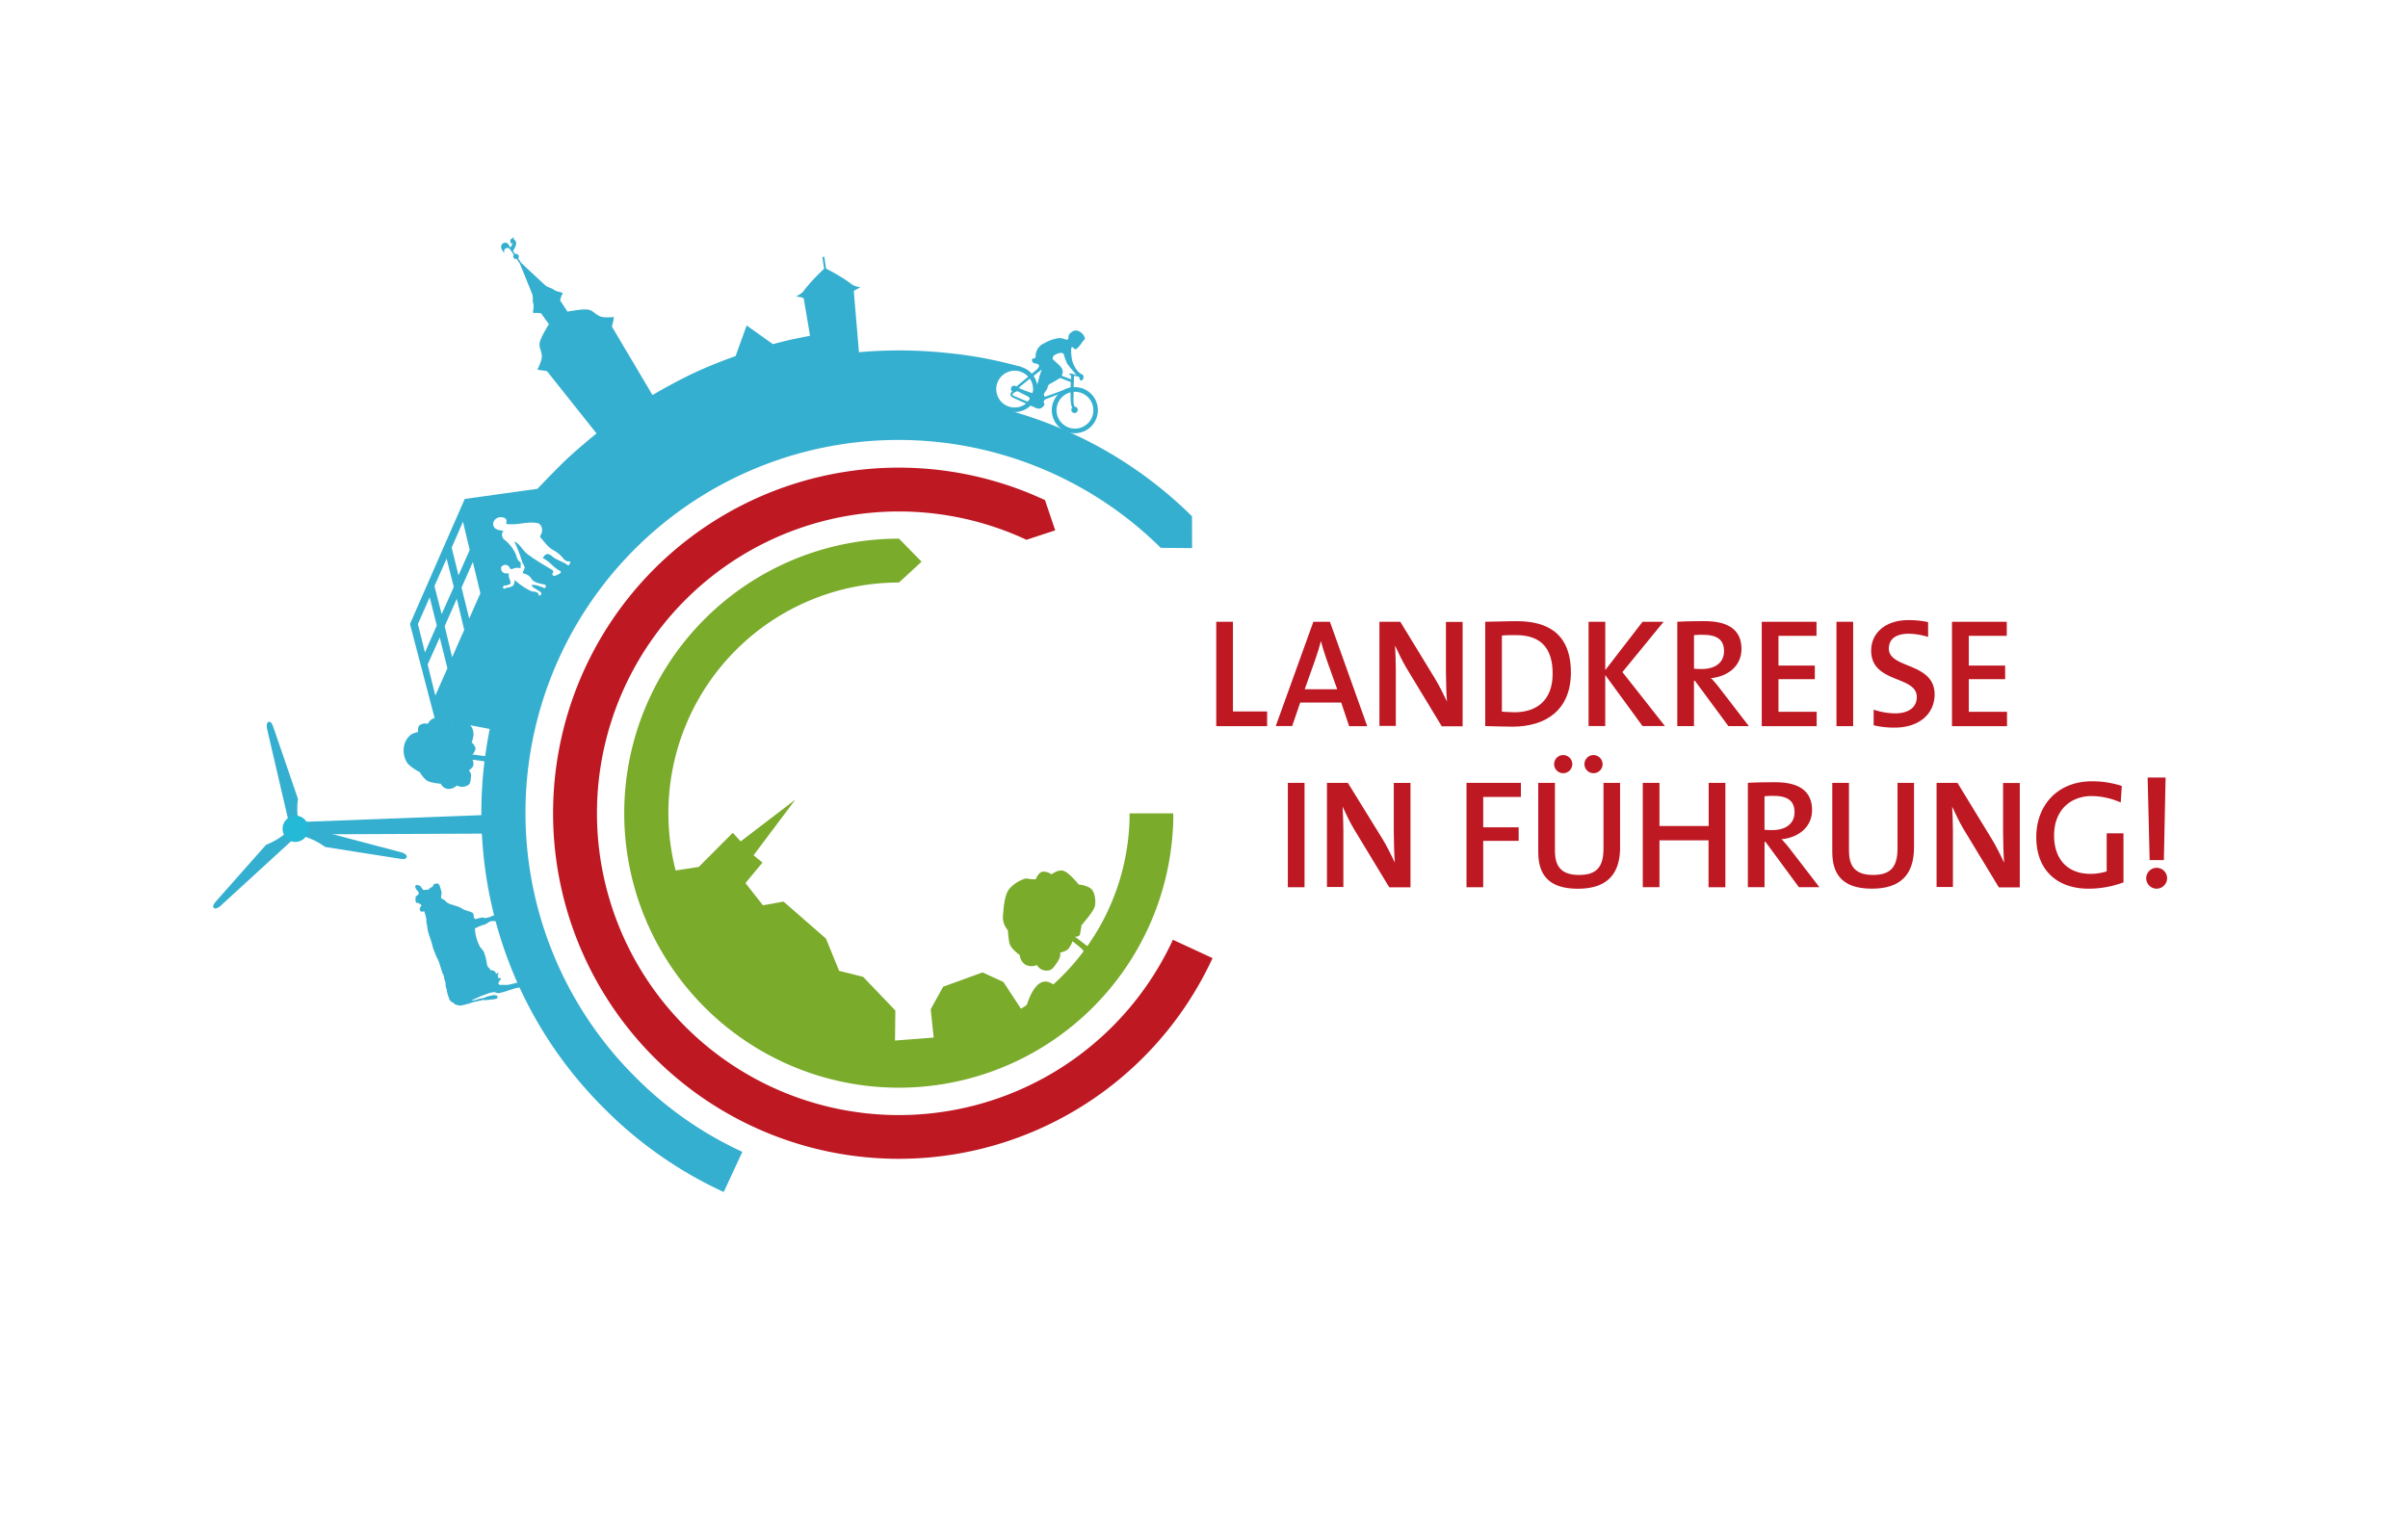 <svg id="Ebene_1" data-name="Ebene 1" xmlns="http://www.w3.org/2000/svg" viewBox="0 0 747.3 476.81"><defs><style>.cls-1{fill:#be1823;}.cls-2{fill:#21b8d5;}.cls-3{fill:#7aab2b;}.cls-4{fill:#35afcf;}.cls-5{fill:#24b9d6;}</style></defs><title>Logo_Landkreise_cmyk</title><path class="cls-1" d="M377.45,225.37V193h5.18v27.84h10.61v4.56H377.45Z"/><path class="cls-1" d="M418.68,225.37l-2.45-7.3H403.51l-2.5,7.3h-5.09L407.59,193h5.14l11.57,32.4h-5.62Zm-7-20.69c-0.67-2-1.3-3.89-1.73-5.71h0c-0.48,1.87-1.15,4-1.82,5.9l-3.22,9.07h10.08Z"/><path class="cls-1" d="M447.39,225.37l-10.9-18c-1.44-2.4-2.54-4.85-3.55-7,0.14,2.26.19,4.42,0.24,7.2,0,3.89,0,13.68,0,17.76h-5.09V193h6.48l10.61,17.38c1.49,2.4,2.69,5,3.89,7.39v0c-0.24-2.26-.29-5.9-0.34-9.5,0-5.09,0-15.22,0-15.22h5.18v32.4h-6.53Z"/><path class="cls-1" d="M469.37,225.56c-3.22,0-5.9-.14-8.45-0.19V193c2.5,0,6.24-.19,9.79-0.19,9.41,0,16.8,3.74,16.8,15.94C487.52,220.33,479.79,225.56,469.37,225.56Zm1.1-28.42c-1.58,0-3.26,0-4.37.14v23.62c0.34,0,2.59.19,3.89,0.19,6.91,0,11.86-3.7,11.86-12C481.85,201.47,478.44,197.14,470.48,197.14Z"/><path class="cls-1" d="M509.74,225.37l-11.57-15.84v15.84H493V193h5.18v15l11.57-15h6.53L503.5,208.62l13.2,16.75h-7Z"/><path class="cls-1" d="M536.38,225.37L526,211.31h-0.29v14.07h-5.18V193c2.35-.14,4.94-0.19,8.54-0.19,6.77,0,11.38,2.35,11.38,8.64,0,5.14-4,8.35-9,9a1.63,1.63,0,0,0-.48,0,40,40,0,0,1,3.07,3.65l8.69,11.28h-6.38Zm-10.66-28.23v10.42a23.86,23.86,0,0,0,2.4.1c4.32,0,6.91-2.11,6.91-5.52,0-3.65-2.26-5.09-6.48-5.09C527.55,197,526.49,197.1,525.72,197.14Z"/><path class="cls-1" d="M546.74,225.37V193h17v4.37H551.93v9.22h11.28v4.22H551.93v10.13h11.86v4.46h-17Z"/><path class="cls-1" d="M569.93,225.37V193h5.18v32.4h-5.18Z"/><path class="cls-1" d="M588,225.85a27.17,27.17,0,0,1-6.53-.72v-4.85a21.52,21.52,0,0,0,6.67,1.15c3.79,0,6.72-1.58,6.72-5.09,0-6.72-14.16-4.13-14.16-14.4,0-5.47,4.46-9.46,11.57-9.46a28.87,28.87,0,0,1,6.1.62v4.61a21.4,21.4,0,0,0-6-1c-4.08,0-6.19,1.73-6.19,4.61,0,6.34,14.21,4.18,14.21,14.26C600.36,221.53,595.66,225.85,588,225.85Z"/><path class="cls-1" d="M605.78,225.37V193h17v4.37H611v9.22h11.28v4.22H611v10.13h11.86v4.46h-17Z"/><path class="cls-1" d="M399.67,275.37V243h5.18v32.4h-5.18Z"/><path class="cls-1" d="M431.11,275.37l-10.9-18c-1.44-2.4-2.54-4.85-3.55-7,0.14,2.26.19,4.42,0.24,7.2,0,3.89,0,13.68,0,17.76h-5.09V243h6.48L429,260.35c1.49,2.4,2.69,5,3.89,7.39v0c-0.24-2.26-.29-5.9-0.34-9.5,0-5.09,0-15.22,0-15.22h5.18v32.4h-6.53Z"/><path class="cls-1" d="M460.3,247.34v9.46h11V261h-11v14.4h-5.18V243H472v4.37H460.3Z"/><path class="cls-1" d="M502.78,263c0,8.64-4.37,12.86-13.11,12.86-10.18,0-12.29-5.57-12.29-11.52V243h5.18v21c0,4.32,1.44,7.58,7.44,7.58,5.28,0,7.63-2.21,7.63-8.26V243h5.14v20Zm-14.83-25.78a2.83,2.83,0,0,1-2.83,2.78,2.81,2.81,0,1,1,0-5.62A2.84,2.84,0,0,1,487.95,237.21Zm9.41,0a2.83,2.83,0,0,1-2.83,2.78,2.81,2.81,0,1,1,0-5.62A2.84,2.84,0,0,1,497.35,237.21Z"/><path class="cls-1" d="M530.23,275.37V260.83H515v14.55h-5.18V243H515v13.39h15.27V243h5.18v32.4h-5.18Z"/><path class="cls-1" d="M558.26,275.37L547.9,261.31h-0.29v14.07h-5.18V243c2.35-.14,4.95-0.19,8.54-0.19,6.77,0,11.38,2.35,11.38,8.64,0,5.14-4,8.35-9,9a1.63,1.63,0,0,0-.48,0,40,40,0,0,1,3.07,3.65l8.69,11.28h-6.38Zm-10.66-28.23v10.42a23.86,23.86,0,0,0,2.4.1c4.32,0,6.91-2.11,6.91-5.52,0-3.65-2.26-5.09-6.48-5.09C549.43,247,548.38,247.1,547.61,247.14Z"/><path class="cls-1" d="M580.92,275.85c-10.18,0-12.29-5.57-12.29-11.52V243h5.18v21c0,4.32,1.44,7.58,7.44,7.58,5.28,0,7.63-2.21,7.63-8.26V243H594v20C594,271.63,589.66,275.85,580.92,275.85Z"/><path class="cls-1" d="M620.28,275.37l-10.9-18c-1.44-2.4-2.54-4.85-3.55-7,0.14,2.26.19,4.42,0.24,7.2,0,3.89,0,13.68,0,17.76H601V243h6.48l10.61,17.38c1.49,2.4,2.69,5,3.89,7.39v0c-0.24-2.26-.29-5.9-0.34-9.5,0-5.09,0-15.22,0-15.22h5.18v32.4h-6.53Z"/><path class="cls-1" d="M648.12,275.85c-9.5,0-16.18-5.57-16.18-16,0-10,6.72-17.33,17.23-17.33a29.26,29.26,0,0,1,9.31,1.44l-0.34,5.14a22.5,22.5,0,0,0-9-2c-6.43,0-11.67,4.22-11.67,12.24,0,7.49,4.32,11.9,11.23,11.9a16.22,16.22,0,0,0,5.09-.77V258.67H659v15.22A30.88,30.88,0,0,1,648.12,275.85Z"/><path class="cls-1" d="M669.28,275.85a3.24,3.24,0,1,1,3.26-3.26A3.28,3.28,0,0,1,669.28,275.85Zm2.26-8.88h-4.42l-0.62-25.63h5.57Z"/><path class="cls-2" d="M231.67,109.84h0Z"/><path class="cls-1" d="M364,291.7a93.68,93.68,0,1,1-45.44-124.15l8.92-2.93-3.18-9.39a107.27,107.27,0,1,0,52,142.17Z"/><path class="cls-3" d="M364.1,252.46H350.55l0,1.61A71.57,71.57,0,1,1,279,180.81l7-6.46-7-7.15A85.21,85.21,0,1,0,364.13,254Z"/><path class="cls-3" d="M253.2,324.65c35.86,13.47,78.22-14.25,78.22-14.25s2-1.63-5.38-5.31c-5.6-2.8-8.14,9.61-8.14,9.61l-6.49-9.87-6.49-3-12.22,4.45-3.87,7,0.93,8.78-12,.93,0.1-9.33-10-10.44-7.45-1.87-4.08-10-13.17-11.5L236.77,281l-5.43-6.89,5.29-6.37-2.78-2.26,13-17.3-17,13-2.43-2.69L216.85,269.1l-17.37,2.63,22.27,40,26.58,16.65"/><path class="cls-4" d="M93.67,259l-0.07-3.87,67.78-2.57-0.06,6.15Z"/><path class="cls-4" d="M66.86,282a0.69,0.69,0,0,1-.47-0.17c-0.61-.54.21-1.53,0.64-2.06l15.61-17.62,0.12,0a22.14,22.14,0,0,0,5.2-2.95c0.54-.38,1.06-0.74,1.58-1.08l0.44-.28,1.4,2.32L68.64,281A3.31,3.31,0,0,1,66.86,282Z"/><path class="cls-4" d="M125.06,266.63a7.57,7.57,0,0,1-.89-0.07l-23.26-3.66-0.1-.08a22.15,22.15,0,0,0-5.29-2.8c-0.61-.25-1.2-0.49-1.76-0.75l-0.47-.22,1.2-2.43,29.86,7.89c0.38,0.08,2,.6,1.89,1.47A1,1,0,0,1,125.06,266.63Z"/><path class="cls-4" d="M89.93,256.54l-7-30.09c-0.11-.37-0.42-2.08.41-2.36s1.23,0.93,1.48,1.58l7.64,22.27,0,0.13a22.21,22.21,0,0,0,0,6c0.06,0.65.12,1.28,0.16,1.9l0,0.52Z"/><path class="cls-5" d="M91.65,261.36a4.11,4.11,0,0,1-.07-8.21,4.13,4.13,0,0,1,4.17,4,4.11,4.11,0,0,1-4,4.18H91.65Z"/><path id="path32003-5-9" class="cls-4" d="M161.87,304.63a1.18,1.18,0,0,0-.32,0l-0.46.1a1.94,1.94,0,0,0-.43.25,6.91,6.91,0,0,1-.69.15l-0.7.21-0.55.12-0.78.2c-0.19,0-.4,0-0.52.06a1.34,1.34,0,0,1-.4,0s-1.21,0-1.34,0a2.15,2.15,0,0,0-.44,0,0.47,0.47,0,0,1-.32-0.13,0.64,0.64,0,0,1-.24-0.25l0-.21,0.11-.2,0.11-.23,0.2-.35,0.14-.13,0.11-.15,0.13-.23-0.05-.16-0.06-.11h-0.13l-0.26.08-0.21,0-0.09-.11-0.08-.26-0.12-.38,0-.27,0-.13,0.09-.12,0.17-.11,0.13-.15-0.12-.12-0.46.1-0.16.06-0.18.09-0.13-.32-0.15-.22a1.13,1.13,0,0,0-.15-0.22,2.76,2.76,0,0,0-.42-0.18,3.13,3.13,0,0,0-.36-0.17l-0.29.07H152.3s-0.15-.22-0.21-0.33a2,2,0,0,0-.19-0.26l-0.55-.58-0.2-.61-0.13-.73-0.18-1-0.11-.5-0.27-.82c0-.12-0.28-0.85-0.31-0.94a4,4,0,0,0-.47-0.65c-0.16-.19-0.63-0.77-0.69-0.85s-0.48-1-.48-1l-0.42-1-0.39-1.42-0.22-1.16-0.11-1.13,0.24-.2,0.51-.16s0.36-.25.44-0.3a2.86,2.86,0,0,1,.43-0.09s0.71-.33.83-0.36l0.69-.15,0.67-.4,0.66-.42s0.5-.18.59-0.23a1.86,1.86,0,0,1,.68,0,2.09,2.09,0,0,0,.46,0,1.9,1.9,0,0,0,.42,0l0.45-.12,0-.21,0.1-.48-0.13-.48-0.25-.7a1,1,0,0,0-.54,0,0.42,0.42,0,0,0-.26.23l-0.74.19c-0.12,0-.4.27-0.5,0.29l-0.5.11-0.55.12a5.91,5.91,0,0,1-.61.11,6.5,6.5,0,0,1-.71-0.22l-0.46.1-0.79.18-0.94.26-0.34-.25-0.19-.36S147,284.14,147,284l-0.13-.4-0.25-.3A4.26,4.26,0,0,1,146,283a1.09,1.09,0,0,0-.52-0.11l-0.67-.25-0.9-.3a1.68,1.68,0,0,1-.44-0.33c-0.13-.07-0.5-0.19-0.6-0.27s-0.65-.33-0.65-0.33l-0.56-.15-1.36-.45-0.79-.23-0.79-.45s-0.53-.54-0.68-0.66-1.11-.66-1.11-0.66a0.74,0.74,0,0,1-.08-0.18,0.14,0.14,0,0,1,.07-0.17l0-.4s0-.18,0-0.28a2.19,2.19,0,0,1,.14-0.36l0-.41-0.12-.38c0-.09-0.1-0.46-0.1-0.46l-0.15-.47-0.09-.28-0.15-.45-0.12-.3-0.16-.24-0.32-.18-0.43,0-0.43.09-0.3.09-0.18.24-0.09.2-0.12.18-0.1.25-0.39.14-0.24.13-0.49.46-0.56.17H132l-0.37.06a1.55,1.55,0,0,1-.46-0.15l-0.1-.15-0.07-.21-0.42-.51-0.23-.33-0.4,0-0.28-.22-0.3,0-0.23.07-0.31.24,0,0.17,0.09,0.28,0.13,0.4,0.16,0.24,0.24,0.27,0.41,0.46,0.11,0.33,0,0.19-0.24.38-0.16.21-0.22,0-0.07.19-0.25.11,0,0.15-0.14.28,0.18,0.46a1.51,1.51,0,0,1-.23.07c-0.1,0,.07.14,0.07,0.14l0.06,0.19,0,0.24,0.14,0.27,0.05,0.24,0.35,0,0.21-.07,0.24,0.2,0.23,0.15,0.32,0.11,0.26,0.32,0,0.24-0.09.12-0.26.23-0.09.27-0.11.23,0.1,0.3,0.12,0.45a2.06,2.06,0,0,0,.33.15,1.05,1.05,0,0,0,.34,0l0.24-.05,0.26-.06,0.11,0.18,0.24,0.8,0.2,0.76,0.16,0.67s0,0.43,0,.78a3.29,3.29,0,0,0,.14.75c0,0.22.07,0.51,0.11,0.73s0.07,0.44.08,0.56,0.07,0.44.08,0.56,0.17,0.62.26,1,0.37,1.13.44,1.36l0.53,1.62c0.06,0.19.47,1.76,0.5,1.85s0.61,1.55.61,1.55l0.49,1.2s0.12,0.22.22,0.35a5.18,5.18,0,0,1,.29.64c0.09,0.18.26,0.72,0.34,1l0.24,0.75,0.18,0.56,0.18,0.56,0.32,1a6.6,6.6,0,0,0,.37.65,3.45,3.45,0,0,1,.12.83,1.2,1.2,0,0,0,.1.38,4.46,4.46,0,0,0,.18.56l0.13,0.4,0.07,0.54c0,0.15,0,.4,0,0.62a3.75,3.75,0,0,0,.23.73,3.24,3.24,0,0,1,.16.8,1.51,1.51,0,0,0,.11.48,5.91,5.91,0,0,0,.14.6l0.3,0.84,0.21,0.66s0.29,0.49.37,0.57a4.11,4.11,0,0,0,.67.4,9.64,9.64,0,0,1,.8.65l1.2,0.31s0.73,0,.85-0.06l0.81-.18,1.3-.34c0.14,0,1.3-.44,1.3-0.44l1.51-.33,1.75-.39,0.38,0.07a2.94,2.94,0,0,0,.42,0,1.66,1.66,0,0,0,.44-0.07,1.72,1.72,0,0,1,.47,0,2.93,2.93,0,0,0,.53-0.12,2.91,2.91,0,0,1,.51,0l0.41-.09c0.14,0,.47-0.05.61-0.09l0.42-.12a0.3,0.3,0,0,0,.16-0.21v-0.38s0-.19-0.07-0.29a0.29,0.29,0,0,0-.25-0.07l-0.44-.1a2.71,2.71,0,0,0-.52,0l-0.74.17-0.74.16-0.64.17a5.26,5.26,0,0,1-.59.31l-0.73.14-1.22.27s-1.09.34-1.22,0.37-0.89.1-.89,0.1l0.38-.26,0.63-.27,0.6-.28,0.46-.18,0.75-.37,0.81-.28,2-.75,0.65-.12s0.44-.07.68-0.13a0.77,0.77,0,0,1,.5.12l0.85,0.24,0.41-.07,0.74-.19,0.62-.16,1.07-.34,0.9-.3,0.77-.23,0.59-.23,1.31-.24,0.64-.17,0.2-.4,0.14-.36-0.12-.53-0.15-.45h0Z"/><path class="cls-4" d="M151,236.9a1.32,1.32,0,0,0-1.13-.63c-1-.22-3.22-0.44-3.22-0.44a2.86,2.86,0,0,1,.18,2,4,4,0,0,1-1.34,1.29,2.26,2.26,0,0,1,.65,2.15c-0.15,1.61-.17,2.31-1.66,2.8a3.45,3.45,0,0,1-2.7-.26,3.6,3.6,0,0,1-2.72,1.08,2.75,2.75,0,0,1-2.27-1.62s-3.25-.19-4.48-1.09a9.25,9.25,0,0,1-2-2.48,14.94,14.94,0,0,1-3.72-2.62,7,7,0,0,1-1.26-5.13,5.87,5.87,0,0,1,2.42-4.06,9.36,9.36,0,0,1,2-.69s-0.31-1.66.69-2.23a3,3,0,0,1,2.34-.29,3.28,3.28,0,0,1,2.49-1.89c1.69-.1,5.21,1.2,5.21,1.2a5.33,5.33,0,0,1,3.25-.44,4.64,4.64,0,0,1,3.23,4.33,8.46,8.46,0,0,1-.58,2.53,4.43,4.43,0,0,1,1.21,1.85,3.19,3.19,0,0,1-1,1.92s2.9,0.41,4,.51a0.9,0.9,0,0,0,.78-0.58"/><path class="cls-4" d="M313.88,127.7s-6.65-2.45-4.79-8.8c1.4-4.78,7.81-5,7.81-5a128.21,128.21,0,0,0-22.11-4.25,140.83,140.83,0,0,0-28.22-.32L265,90.81a1.06,1.06,0,0,1,0-.43,0.74,0.74,0,0,1,.38-0.34c0.64-.34,1.88-0.9,1.43-0.93a6.13,6.13,0,0,1-2-.57c-0.35-.17-1.2-0.85-2.45-1.71a64,64,0,0,0-6-3.45l-0.52-3.45a0.29,0.29,0,1,0-.58.09l0.47,3.43-0.05.06a61.85,61.85,0,0,0-4.75,4.9c-1,1.16-1.6,2.05-1.88,2.32a6.14,6.14,0,0,1-1.8,1.12c-0.43.15,0.92,0.34,1.63,0.5a0.74,0.74,0,0,1,.46.22,1.06,1.06,0,0,1,.15.4l1.9,11.26s-4.2.82-6,1.21c-1.45.32-5.53,1.38-5.53,1.38l-8.14-5.8-3.44,9.51s-6.25,2.14-12.6,5.09-13.19,7-13.19,7l-12.6-21.27s0.31-1.15.39-1.51,0.25-1.44.25-1.44-3.16.36-4.46-.27c-1.76-.85-1.83-1.63-3.44-2s-6.51.6-6.51,0.6l-2.3-3.5,0.47-1.59a0.66,0.66,0,0,0,.29-0.67c-0.24-.4-1.58-0.24-2.64-1a5.78,5.78,0,0,0-.49-0.31c-0.9-.51-1.38-0.33-2.42-1.28-1.71-1.56-7.23-6.72-7.23-6.72l-1-1.48a0.82,0.82,0,0,0-.91-1.31l-0.69-1s1.34-1.82.89-2.88a1.79,1.79,0,0,0-.68-0.7l0.08-.68-0.8.53c-0.68.45-.1,1.51-0.1,1.51l0.42-.35-0.13.77a1,1,0,0,1-.7.68,2.14,2.14,0,0,0-.34-0.86,1.27,1.27,0,0,0-2.3.48,1.93,1.93,0,0,0,0,.53,3.85,3.85,0,0,0,1,1.64s0,0,0-.1a1,1,0,0,1,1.85-.89l0.07,0.09,1,1.41a0.82,0.82,0,0,0,.88,1.3l1,1.5s2.86,7,3.71,9.14c0.52,1.31.18,1.7,0.34,2.72a5.8,5.8,0,0,0,.12.57c0.32,1.25-.3,2.45,0,2.82a0.66,0.66,0,0,0,.73,0l1.65,0.13,2.46,3.39s-2.68,4.23-2.88,5.87,0.51,2,.68,3.94c0.13,1.44-1.39,4.32-1.39,4.32l1.49,0.22,1.49,0.23,15.39,19.33-0.1.09c-1.4,1.13-5,4.1-8.52,7.31-3.17,2.91-9.72,9.8-9.72,9.8l-22.56,3.14-17,38.82L134.91,223l19.42,3.72s8.6-72,89-94.72c45.2-12.79,73.72-.76,73.72-0.76Zm-170.2,34.23,2.08,8.77-3.46,7.88L140.17,170Zm-5.08,11.46,2.23,8.81-3.77,8.42-2.23-8.7Zm-8.91,20.32,3.66-8.3,2.2,8.74-3.67,8.38Zm5.41,22.2-2.38-9.66,3.75-8.37,2.38,9.55ZM140.32,204L138,194.36l3.76-8.49,2.31,9.64Zm5.3-12-2.38-9.61,3.5-7.95,2.34,9.71Zm31.3-17.17c-0.17.39-.38,1-0.94,0.52-1.37-1.13-3.21-1.44-4.53-2.6s-2.19-1-3,.51c2.09,0.9,3.32,3,5.37,3.92,0.26,0.12.5,0.37,0.22,0.65a2.7,2.7,0,0,1-2.07.95,0.59,0.59,0,0,1-.45-0.9c0.37-.55.12-0.8-0.29-1.05-2.55-1.53-5.11-3-7.51-4.82-1.35-1-2-2.5-3.33-3.48a0.68,0.68,0,0,0-.72-0.32,41.44,41.44,0,0,1,2.47,6.49,3.55,3.55,0,0,1,.71,1.57c-0.6,1.57-1,1.58.12,1.89a3.15,3.15,0,0,1,1.9,1.42c0.78,1.22,2.2,1.44,3.5,1.73,0.5,0.11,1.19.11,1,.8-0.21.88-.77,0.23-1.19,0.1a6.65,6.65,0,0,1-1-.33c-0.4-.2-1.94-0.49-2.17-0.21s1.28,1.12,1.54,1.32,0.59,0.32.86,0.52,0.94,0.63.36,1.18-0.59-.25-0.75-0.46c-0.61-.78-1.57-0.45-2.33-0.81a21.25,21.25,0,0,1-4.87-3.31c-0.33.5-.06,1.24-0.64,1.69a3.77,3.77,0,0,1-1.62.62,1,1,0,0,0-.88.32,0.48,0.48,0,0,1-.59-0.41,0.74,0.74,0,0,1,.59-0.64l0.44,0.06,1.28-.5c0.26-1-.8-2.09-0.48-3,0.14-.38-0.48-0.26-0.79-0.25a1.56,1.56,0,0,1-1.59-1.23,1,1,0,0,1,.61-1.26,1.42,1.42,0,0,1,1.93.56c0.43,0.81.7,0.69,1.4,0.32a4.28,4.28,0,0,1,2.08,0l0-.9a1.22,1.22,0,0,0-.1-1c-1.11-.7-1.1-2-1.65-3a12.42,12.42,0,0,0-3-3.77,2,2,0,0,1-.57-3c-2.24-.08-3.3-0.88-3.18-2.35a2.36,2.36,0,0,1,2.63-1.81c1.65,0.1,1.63,1.16,1.38,2.07,3.63,0.51,6.49-.89,9.74-0.25,1.31,0.26,1.83,2.21,1.09,3.53-0.24.43-.45,0.65,0,1.11,1.2,1.34,2.19,2.86,3.84,3.76a10.07,10.07,0,0,1,2.88,2.33,2.35,2.35,0,0,0,1.81,1.12C176.93,174.15,177.15,174.28,176.92,174.81Z"/><path class="cls-4" d="M333.9,126.3a1,1,0,0,0-.26-0.05h-0.07c-0.58-.55-0.41-2.7-0.39-4.8s0.16-4.78.16-4.78a5.37,5.37,0,0,1,1.46.3c0.24,0.22.21,0.77,0.41,1s0.39,0.25.74-.07a1.32,1.32,0,0,0,.3-1.06,0.94,0.94,0,0,0-.23-0.5s-0.7-.36-0.91-0.52a7.07,7.07,0,0,1-1.1-1.19,9.13,9.13,0,0,1-1.24-2.67,13,13,0,0,1-.34-3.29c0-.7.08-1.39,0.88-0.51a0.58,0.58,0,0,0,.74.15c1.1-.79,1.63-2.08,2.57-3a0.54,0.54,0,0,0,.06-0.39,3.35,3.35,0,0,0-2.7-2.34c-1.17-.07-2.5,1.22-2.39,2s-0.37,1-.92.8a6.52,6.52,0,0,0-1.15-.37,4.76,4.76,0,0,0-1.36,0,12.83,12.83,0,0,0-4,1.49,4.39,4.39,0,0,0-2.69,3.23c-0.11.65,0,1.41-.35,1.47s-1,.06-0.85.59a1,1,0,0,0,.9,1c1.1,0.1,2,.66.48,2l-6.22,5.18-1.5,1.76a0.93,0.93,0,0,0-.35.7,1,1,0,0,0,.64.89c0.57,0.35,3.58,1.66,3.58,1.66s2.87,1.3,3.86,1.72c1.63,0.68,2.56-1.17,2.56-1.17a1,1,0,0,1,.57-1.7l7.63-3c0-.22,0-0.44,0-0.65-0.1.05-7.71,2.94-8.08,2.9s-0.21-.09-0.37-0.54,1-1.48,1.12-2.18a1.53,1.53,0,0,1,.88-1.27,21.68,21.68,0,0,0,1.91-1.1,12,12,0,0,1,1.16-.66l3.34,1.29c0-.32,0-0.62,0-0.89v0l-2.91-1.11s0,0.15.21-.46a2.15,2.15,0,0,0-.05-1.58,4.56,4.56,0,0,0-1-1.31c-0.7-.67-1.21-1.09-1.79-1.66a0.93,0.93,0,0,1,.18-1.17c0.66-.68,2.8-1.36,3.12-0.47a16.79,16.79,0,0,0,1,2.81c0.53,0.89,2.94,3.61,2.94,3.61s-2.11-.7-2.23-0.36,0.56,0.5.56,0.5,0,0.5-.07,1.23l0,0.91-0.06,0c0,0.15,0,1.09,0,1.09l-0.06.71c0,0.52,0,.38,0,0.87,0,2.1,0,4.23.53,5.27a0.78,0.78,0,0,0-.26.39A1,1,0,1,0,333.9,126.3Zm-14.51-2.17a0.74,0.74,0,0,1-.72.46c-0.23-.08-3-1.27-3.62-1.54s-1-.39-0.78-0.73a2.19,2.19,0,0,1,1.53-.87c0.29,0.1,2.56,1.3,3.15,1.6S319.67,123.77,319.39,124.12Zm1-2.11a32.06,32.06,0,0,1-4.21-1.58c-0.14-.21,7.16-5.76,7.16-5.76a19.73,19.73,0,0,0-1.13,3.67A11.1,11.1,0,0,1,320.37,122Z"/><path class="cls-4" d="M332.39,117.71c0,0.27,0,.57,0,0.89l0.06,0Z"/><path class="cls-4" d="M315.28,121.56a1,1,0,1,0-.2.1Z"/><path class="cls-4" d="M317.23,114a7.15,7.15,0,1,0,4.39,9.1A7.15,7.15,0,0,0,317.23,114ZM313,126.17a5.71,5.71,0,1,1,7.28-3.51A5.71,5.71,0,0,1,313,126.17Z"/><path class="cls-4" d="M335.93,120.57a7.15,7.15,0,1,0,4.39,9.1A7.15,7.15,0,0,0,335.93,120.57Zm-4.24,12.14A5.71,5.71,0,1,1,339,129.2,5.71,5.71,0,0,1,331.68,132.71Z"/><path class="cls-4" d="M369.93,160.26A129.52,129.52,0,0,0,175.63,174a1.5,1.5,0,0,0,.75.17c0.54,0,.77.11,0.54,0.64s-0.38,1-.94.52a6.16,6.16,0,0,0-.89-0.6q-0.83,1.11-1.63,2.23c0.12,0.07.24,0.14,0.36,0.2s0.53,0.41.22,0.65a6.17,6.17,0,0,1-1.84.93c-34.95,50.63-29.71,120.74,15.49,165.51A127.07,127.07,0,0,0,224.6,370l5.78-12.47a113.77,113.77,0,0,1-33-23A115.7,115.7,0,0,1,360.23,170.05l9.73,0.09Z"/><path class="cls-3" d="M336.51,295.72a3.32,3.32,0,0,0-1.05-1.43c-0.9-.81-2.65-2.14-2.65-2.14a6.53,6.53,0,0,1-1.5,2.63,5.67,5.67,0,0,1-2.31.89s0.43,1.08-.88,3-1.84,2.75-3.72,2.58a3.25,3.25,0,0,1-2.59-1.72,4.17,4.17,0,0,1-3.58-.08,4,4,0,0,1-1.76-3s-2.91-2-3.24-3.84-0.45-3.87-.45-3.87a6.19,6.19,0,0,1-1.55-4.07c0.21-2.1.32-6.54,1.9-8.61s4.87-3.59,5.69-3.34a12.15,12.15,0,0,0,2.6.22s0.9-2.34,2.32-2.39a4.59,4.59,0,0,1,2.62.86s2.11-1.79,3.93-1,4.5,4.17,4.5,4.17a7.76,7.76,0,0,1,3.65,1.15c1.35,1,1.77,4.11,1.28,5.75s-4.08,5.7-4.08,5.7-0.25,1.82-.48,2.78-1.59.77-1.59,0.77l4.06,3.09,0.82-.09"/></svg>